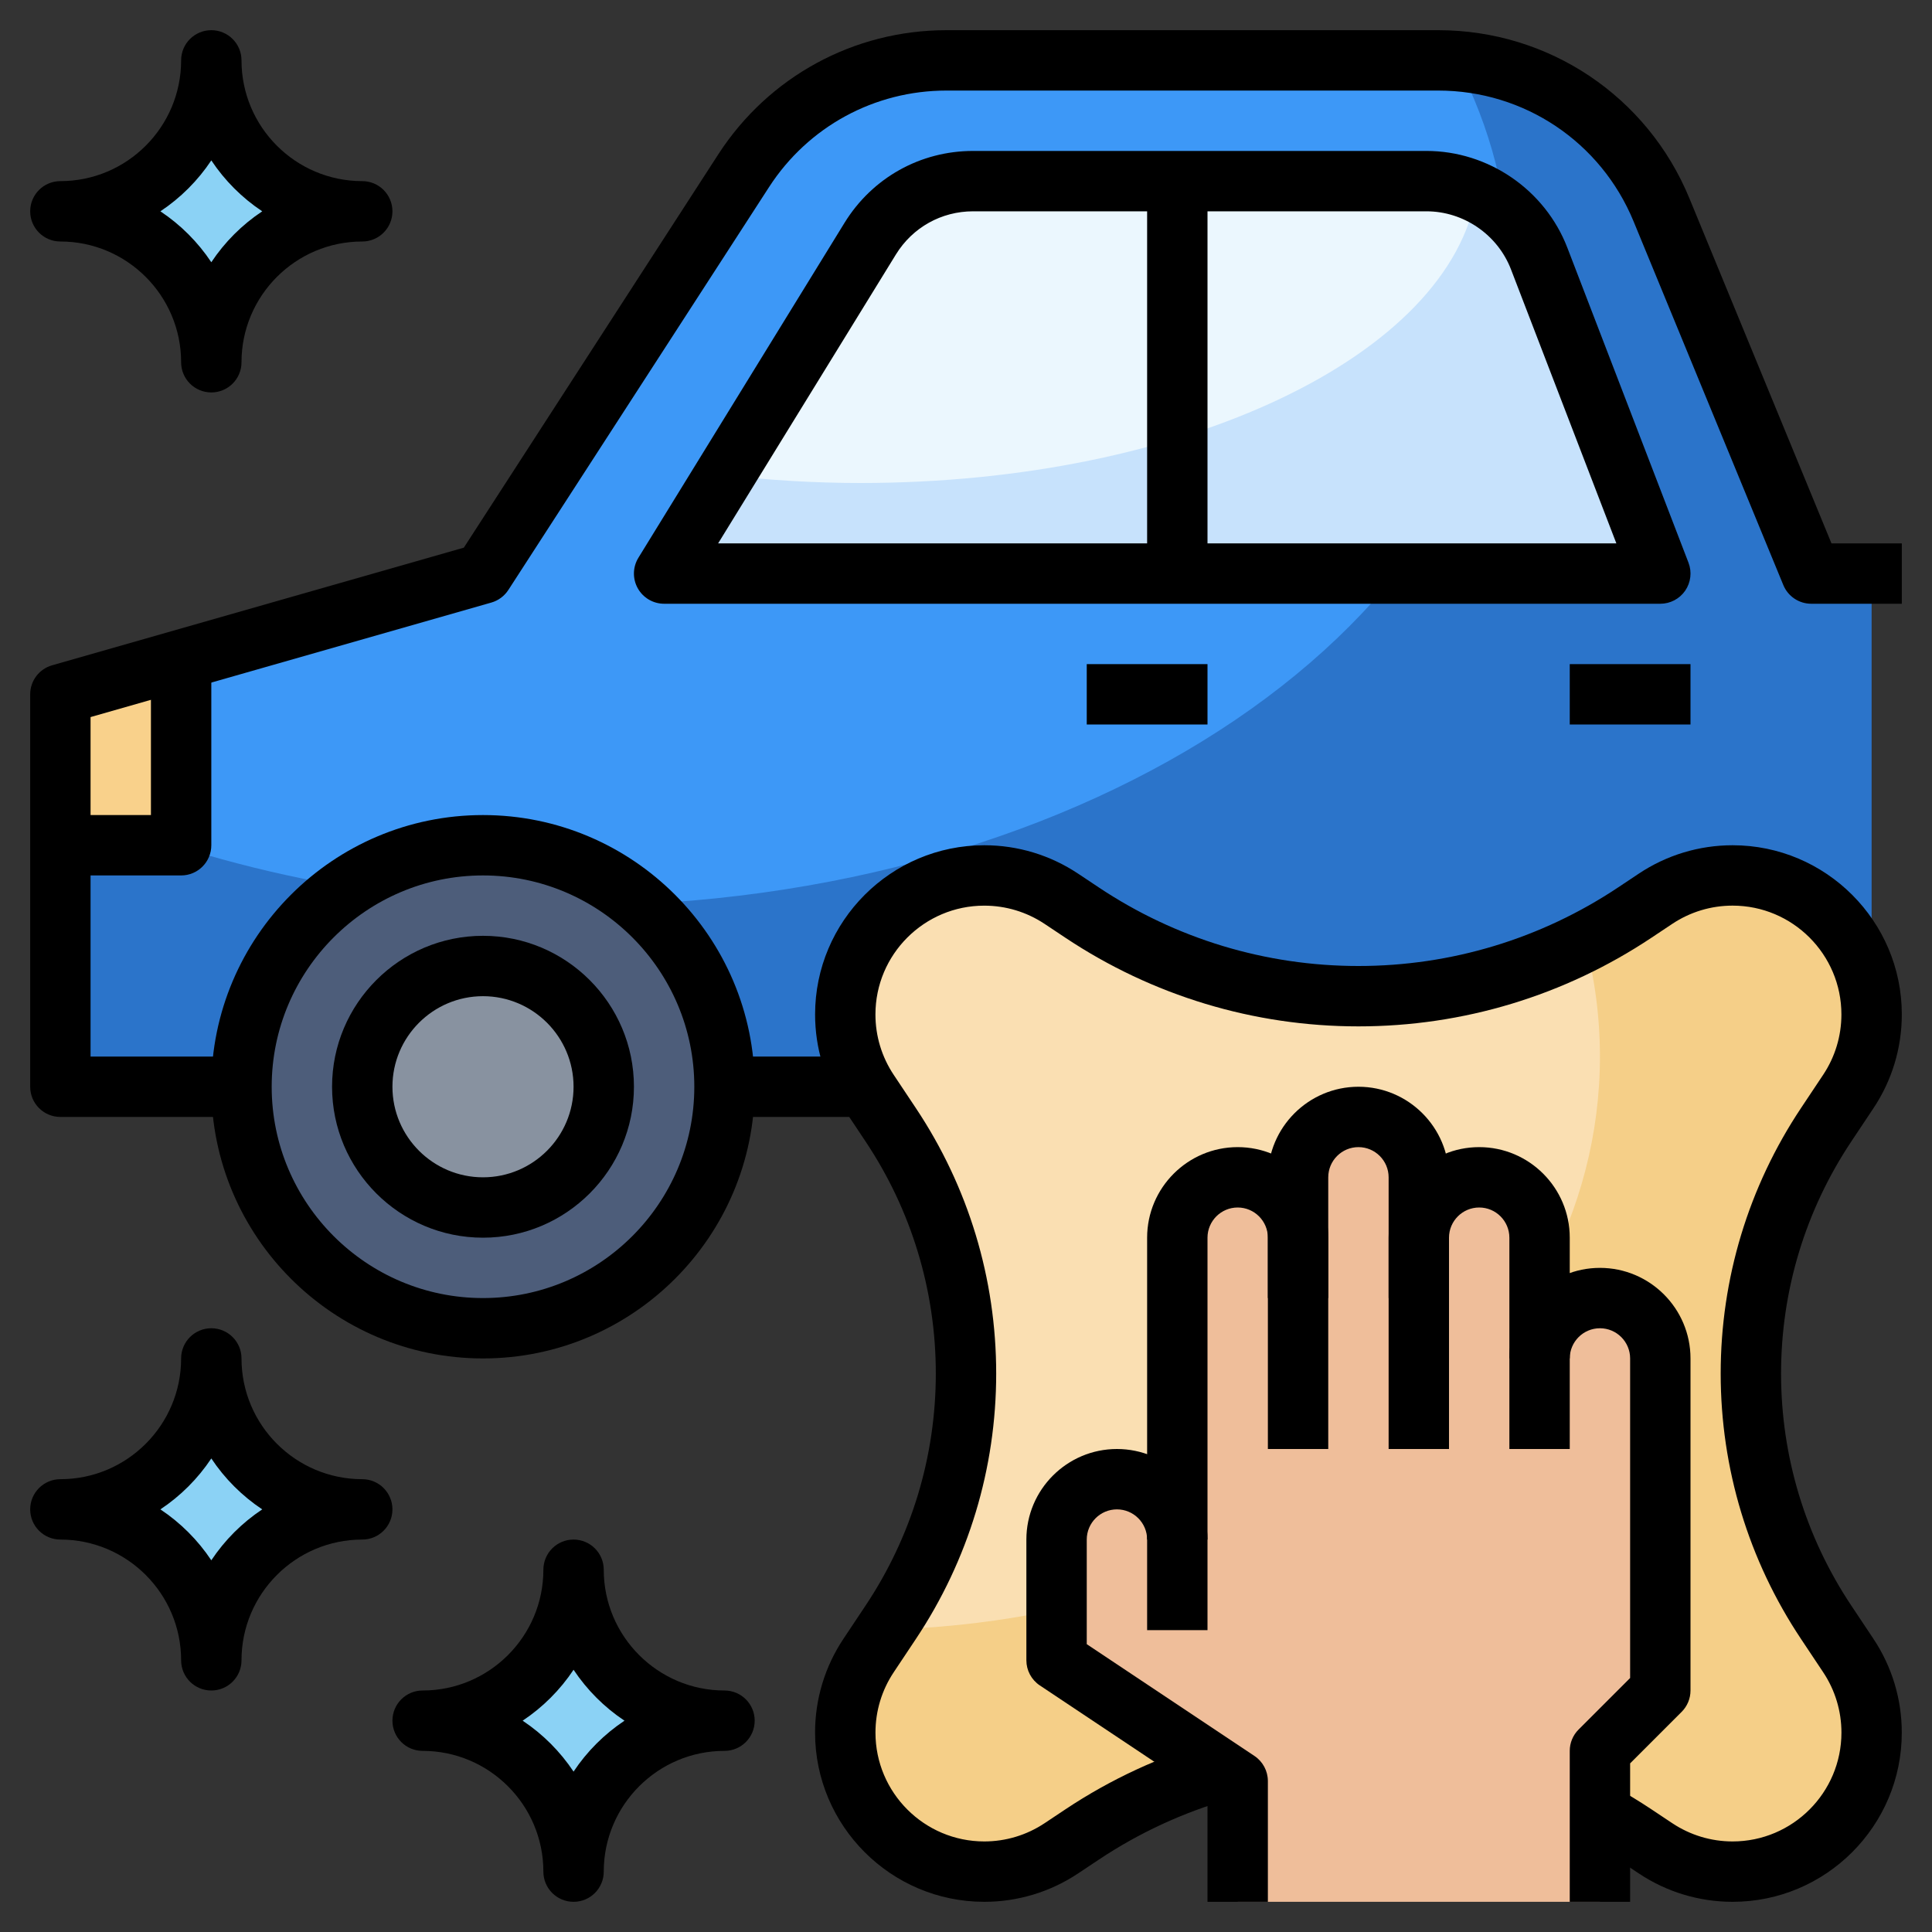 <svg id="Layer_3" enable-background="new 0 0 64 64" height="512" viewBox="0 0 64 64" width="512" xmlns="http://www.w3.org/2000/svg"><rect x="0" y="0" width="64" height="64" fill="#333333" stroke="none"/><path d="m62 36h-60v-13l14-4 8.636-13.346c1.474-2.278 4.003-3.654 6.716-3.654h16.29c3.242 0 6.163 1.956 7.397 4.954l4.961 12.046h2" fill="#2b74ca"/><path d="m19 30c17.121 0 31-9.402 31-21 0-2.438-.62-4.777-1.748-6.954-.203-.016-.403-.046-.61-.046h-16.29c-2.714 0-5.242 1.376-6.717 3.654l-8.635 13.346-14 4v3.558c4.882 2.174 10.721 3.442 17 3.442z" fill="#3d98f7"/><path d="m53 60.067c.395.219.782.454 1.16.706l.68.453c.756.505 1.645.774 2.554.774 2.544 0 4.606-2.062 4.606-4.606 0-.909-.269-1.798-.773-2.555l-.73-1.096c-1.628-2.44-2.497-5.309-2.497-8.243 0-2.934.869-5.803 2.496-8.244l.73-1.096c.505-.756.774-1.645.774-2.554 0-2.544-2.062-4.606-4.606-4.606-.909 0-1.798.269-2.555.774l-.68.453c-2.711 1.808-5.899 2.773-9.159 2.773-3.26 0-6.448-.965-9.16-2.773l-.68-.453c-.756-.505-1.645-.774-2.554-.774-2.544 0-4.606 2.062-4.606 4.606 0 .909.269 1.798.774 2.555l.73 1.096c1.627 2.44 2.496 5.309 2.496 8.243 0 2.934-.869 5.803-2.496 8.244l-.73 1.096c-.505.756-.774 1.645-.774 2.554 0 2.544 2.062 4.606 4.606 4.606.909 0 1.798-.269 2.555-.773l.68-.453c1.427-.951 2.985-1.669 4.617-2.136" fill="#f5cf88"/><path d="m35.84 30.227-.68-.453c-.756-.505-1.645-.774-2.554-.774-2.544 0-4.606 2.062-4.606 4.606 0 .909.269 1.798.773 2.555l.73 1.096c1.628 2.44 2.497 5.309 2.497 8.243s-.869 5.803-2.496 8.244l-.159.239c13.139-.345 23.655-8.709 23.655-18.983 0-1.307-.171-2.583-.495-3.816-2.317 1.183-4.885 1.816-7.505 1.816-3.26 0-6.448-.965-9.16-2.773z" fill="#fadfb2"/><path d="m53 63v-5l2-2v-11c0-1.105-.895-2-2-2-1.105 0-2 .895-2 2v-4c0-1.105-.895-2-2-2-1.105 0-2 .895-2 2v-2c0-1.105-.895-2-2-2-1.105 0-2 .895-2 2v2c0-1.105-.895-2-2-2-1.105 0-2 .895-2 2v10c0-1.105-.895-2-2-2-1.105 0-2 .895-2 2v4l6 4v4" fill="#efbe9a"/><path d="m50.986 8.564 4.014 10.436h-33l6.829-11.096c.728-1.183 2.017-1.904 3.406-1.904h15.018c1.655 0 3.139 1.019 3.733 2.564z" fill="#c7e2fc"/><path d="m28.5 16c10.75 0 19.551-4.24 20.414-9.632-.511-.234-1.074-.368-1.661-.368h-15.018c-1.389 0-2.679.721-3.407 1.904l-4.822 7.835c1.449.166 2.948.261 4.494.261z" fill="#ebf7fe"/><path d="m6 28v-6.143l-4 1.143v5z" fill="#f9d18b"/><circle cx="16" cy="36" fill="#4d5d7a" r="8"/><circle cx="16" cy="36" fill="#8892a0" r="4"/><g fill="#8bd2f5"><path d="m14 57c2.761 0 5 2.239 5 5 0-2.761 2.239-5 5-5-2.761 0-5-2.239-5-5 0 2.761-2.239 5-5 5z"/><path d="m2 50c2.761 0 5 2.239 5 5 0-2.761 2.239-5 5-5-2.761 0-5-2.239-5-5 0 2.761-2.239 5-5 5z"/><path d="m2 7c2.761 0 5 2.239 5 5 0-2.761 2.239-5 5-5-2.761 0-5-2.239-5-5 0 2.761-2.239 5-5 5z"/></g><path d="m42 63h-2v-3.465l-5.555-3.703c-.278-.186-.445-.498-.445-.832v-4c0-1.654 1.346-3 3-3s3 1.346 3 3v3h-2v-3c0-.551-.448-1-1-1s-1 .449-1 1v3.465l5.555 3.703c.278.186.445.498.445.832z"/><path d="m40 51h-2v-10c0-1.654 1.346-3 3-3s3 1.346 3 3v7h-2v-7c0-.551-.448-1-1-1s-1 .449-1 1z"/><path d="m48 43h-2v-4c0-.551-.448-1-1-1s-1 .449-1 1v4h-2v-4c0-1.654 1.346-3 3-3s3 1.346 3 3z"/><path d="m48 48h-2v-7c0-1.654 1.346-3 3-3s3 1.346 3 3v4h-2v-4c0-.551-.448-1-1-1s-1 .449-1 1z"/><path d="m54 63h-2v-5c0-.265.105-.52.293-.707l1.707-1.707v-10.586c0-.551-.448-1-1-1s-1 .449-1 1v3h-2v-3c0-1.654 1.346-3 3-3s3 1.346 3 3v11c0 .265-.105.52-.293.707l-1.707 1.707z"/><path d="m57.395 63c-1.11 0-2.186-.326-3.109-.941l-.68-.453c-.354-.237-.718-.458-1.09-.663l.969-1.75c.419.232.829.482 1.23.749l.68.453c.595.396 1.286.605 2 .605 1.988 0 3.605-1.617 3.605-3.605 0-.714-.209-1.406-.605-2l-.73-1.096c-1.744-2.614-2.665-5.656-2.665-8.799s.921-6.185 2.664-8.799l.73-1.096c.396-.594.605-1.286.605-2 .001-1.988-1.616-3.605-3.604-3.605-.714 0-1.405.209-2 .605l-.68.453c-2.887 1.925-6.246 2.942-9.715 2.942s-6.828-1.017-9.715-2.941l-.68-.453c-.595-.396-1.286-.605-2-.605-1.988-.001-3.605 1.616-3.605 3.604 0 .714.209 1.406.605 2l.73 1.096c1.744 2.614 2.665 5.656 2.665 8.799s-.921 6.185-2.664 8.799l-.73 1.096c-.396.594-.605 1.286-.605 2-.001 1.988 1.616 3.605 3.604 3.605.714 0 1.405-.209 2-.605l.68-.453c1.508-1.005 3.154-1.767 4.896-2.266l.551 1.923c-1.542.441-3.002 1.117-4.337 2.007l-.68.453c-.924.615-1.999.941-3.11.941-3.09 0-5.605-2.515-5.605-5.605 0-1.11.325-2.185.941-3.109l.73-1.096c1.524-2.285 2.329-4.944 2.329-7.69s-.805-5.405-2.328-7.689l-.73-1.096c-.616-.924-.941-2-.941-3.109-.001-3.091 2.514-5.606 5.604-5.606 1.11 0 2.186.326 3.109.941l.68.453c2.557 1.705 5.533 2.606 8.606 2.606s6.049-.901 8.605-2.605l.68-.453c.924-.616 1.999-.942 3.11-.942 3.09 0 5.605 2.515 5.605 5.605 0 1.11-.325 2.185-.941 3.109l-.73 1.096c-1.524 2.285-2.329 4.944-2.329 7.69s.805 5.405 2.328 7.689l.73 1.096c.616.924.941 2 .941 3.109.001 3.091-2.514 5.606-5.604 5.606z"/><path d="m16 45c-4.963 0-9-4.038-9-9s4.037-9 9-9 9 4.038 9 9-4.037 9-9 9zm0-16c-3.859 0-7 3.14-7 7s3.141 7 7 7 7-3.14 7-7-3.141-7-7-7z"/><path d="m8 37h-6c-.553 0-1-.448-1-1v-13c0-.446.296-.839.726-.961l13.639-3.897 8.431-13.032c1.666-2.573 4.491-4.11 7.557-4.11h16.29c3.661 0 6.928 2.188 8.322 5.573l4.705 11.427h2.33v2h-3c-.405 0-.771-.245-.925-.619l-4.96-12.046c-1.084-2.633-3.625-4.335-6.472-4.335h-16.29c-2.385 0-4.582 1.195-5.877 3.197l-8.636 13.346c-.132.203-.332.352-.565.418l-13.275 3.793v11.246h5z"/><path d="m16 41c-2.757 0-5-2.243-5-5s2.243-5 5-5 5 2.243 5 5-2.243 5-5 5zm0-8c-1.654 0-3 1.346-3 3s1.346 3 3 3 3-1.346 3-3-1.346-3-3-3z"/><path d="m24 35h5v2h-5z"/><path d="m6 29h-4v-2h3v-5h2v6c0 .552-.447 1-1 1z"/><path d="m55 20h-33c-.362 0-.696-.196-.873-.512s-.169-.703.021-1.012l6.829-11.096c.918-1.49 2.509-2.38 4.258-2.38h15.018c2.053 0 3.929 1.288 4.667 3.205l4.014 10.436c.118.308.077.653-.109.925-.187.272-.496.434-.825.434zm-31.211-2h29.755l-3.491-9.077c-.443-1.15-1.569-1.923-2.8-1.923h-15.018c-1.05 0-2.005.534-2.556 1.428z"/><path d="m38 6h2v13h-2z"/><path d="m36 22h4v2h-4z"/><path d="m52 22h4v2h-4z"/><path d="m19 63c-.553 0-1-.448-1-1 0-2.206-1.794-4-4-4-.553 0-1-.448-1-1s.447-1 1-1c2.206 0 4-1.794 4-4 0-.552.447-1 1-1s1 .448 1 1c0 2.206 1.794 4 4 4 .553 0 1 .448 1 1s-.447 1-1 1c-2.206 0-4 1.794-4 4 0 .552-.447 1-1 1zm-1.687-6c.668.444 1.242 1.019 1.687 1.687.444-.668 1.019-1.242 1.687-1.687-.668-.444-1.242-1.019-1.687-1.687-.444.668-1.019 1.243-1.687 1.687z"/><path d="m7 56c-.553 0-1-.448-1-1 0-2.206-1.794-4-4-4-.553 0-1-.448-1-1s.447-1 1-1c2.206 0 4-1.794 4-4 0-.552.447-1 1-1s1 .448 1 1c0 2.206 1.794 4 4 4 .553 0 1 .448 1 1s-.447 1-1 1c-2.206 0-4 1.794-4 4 0 .552-.447 1-1 1zm-1.687-6c.668.444 1.243 1.019 1.687 1.687.444-.668 1.019-1.243 1.687-1.687-.668-.444-1.243-1.019-1.687-1.687-.444.668-1.019 1.243-1.687 1.687z"/><path d="m7 13c-.553 0-1-.448-1-1 0-2.206-1.794-4-4-4-.553 0-1-.448-1-1s.447-1 1-1c2.206 0 4-1.794 4-4 0-.552.447-1 1-1s1 .448 1 1c0 2.206 1.794 4 4 4 .553 0 1 .448 1 1s-.447 1-1 1c-2.206 0-4 1.794-4 4 0 .552-.447 1-1 1zm-1.687-6c.668.444 1.243 1.019 1.687 1.687.444-.668 1.019-1.243 1.687-1.687-.668-.444-1.243-1.019-1.687-1.687-.444.668-1.019 1.243-1.687 1.687z"/></svg>